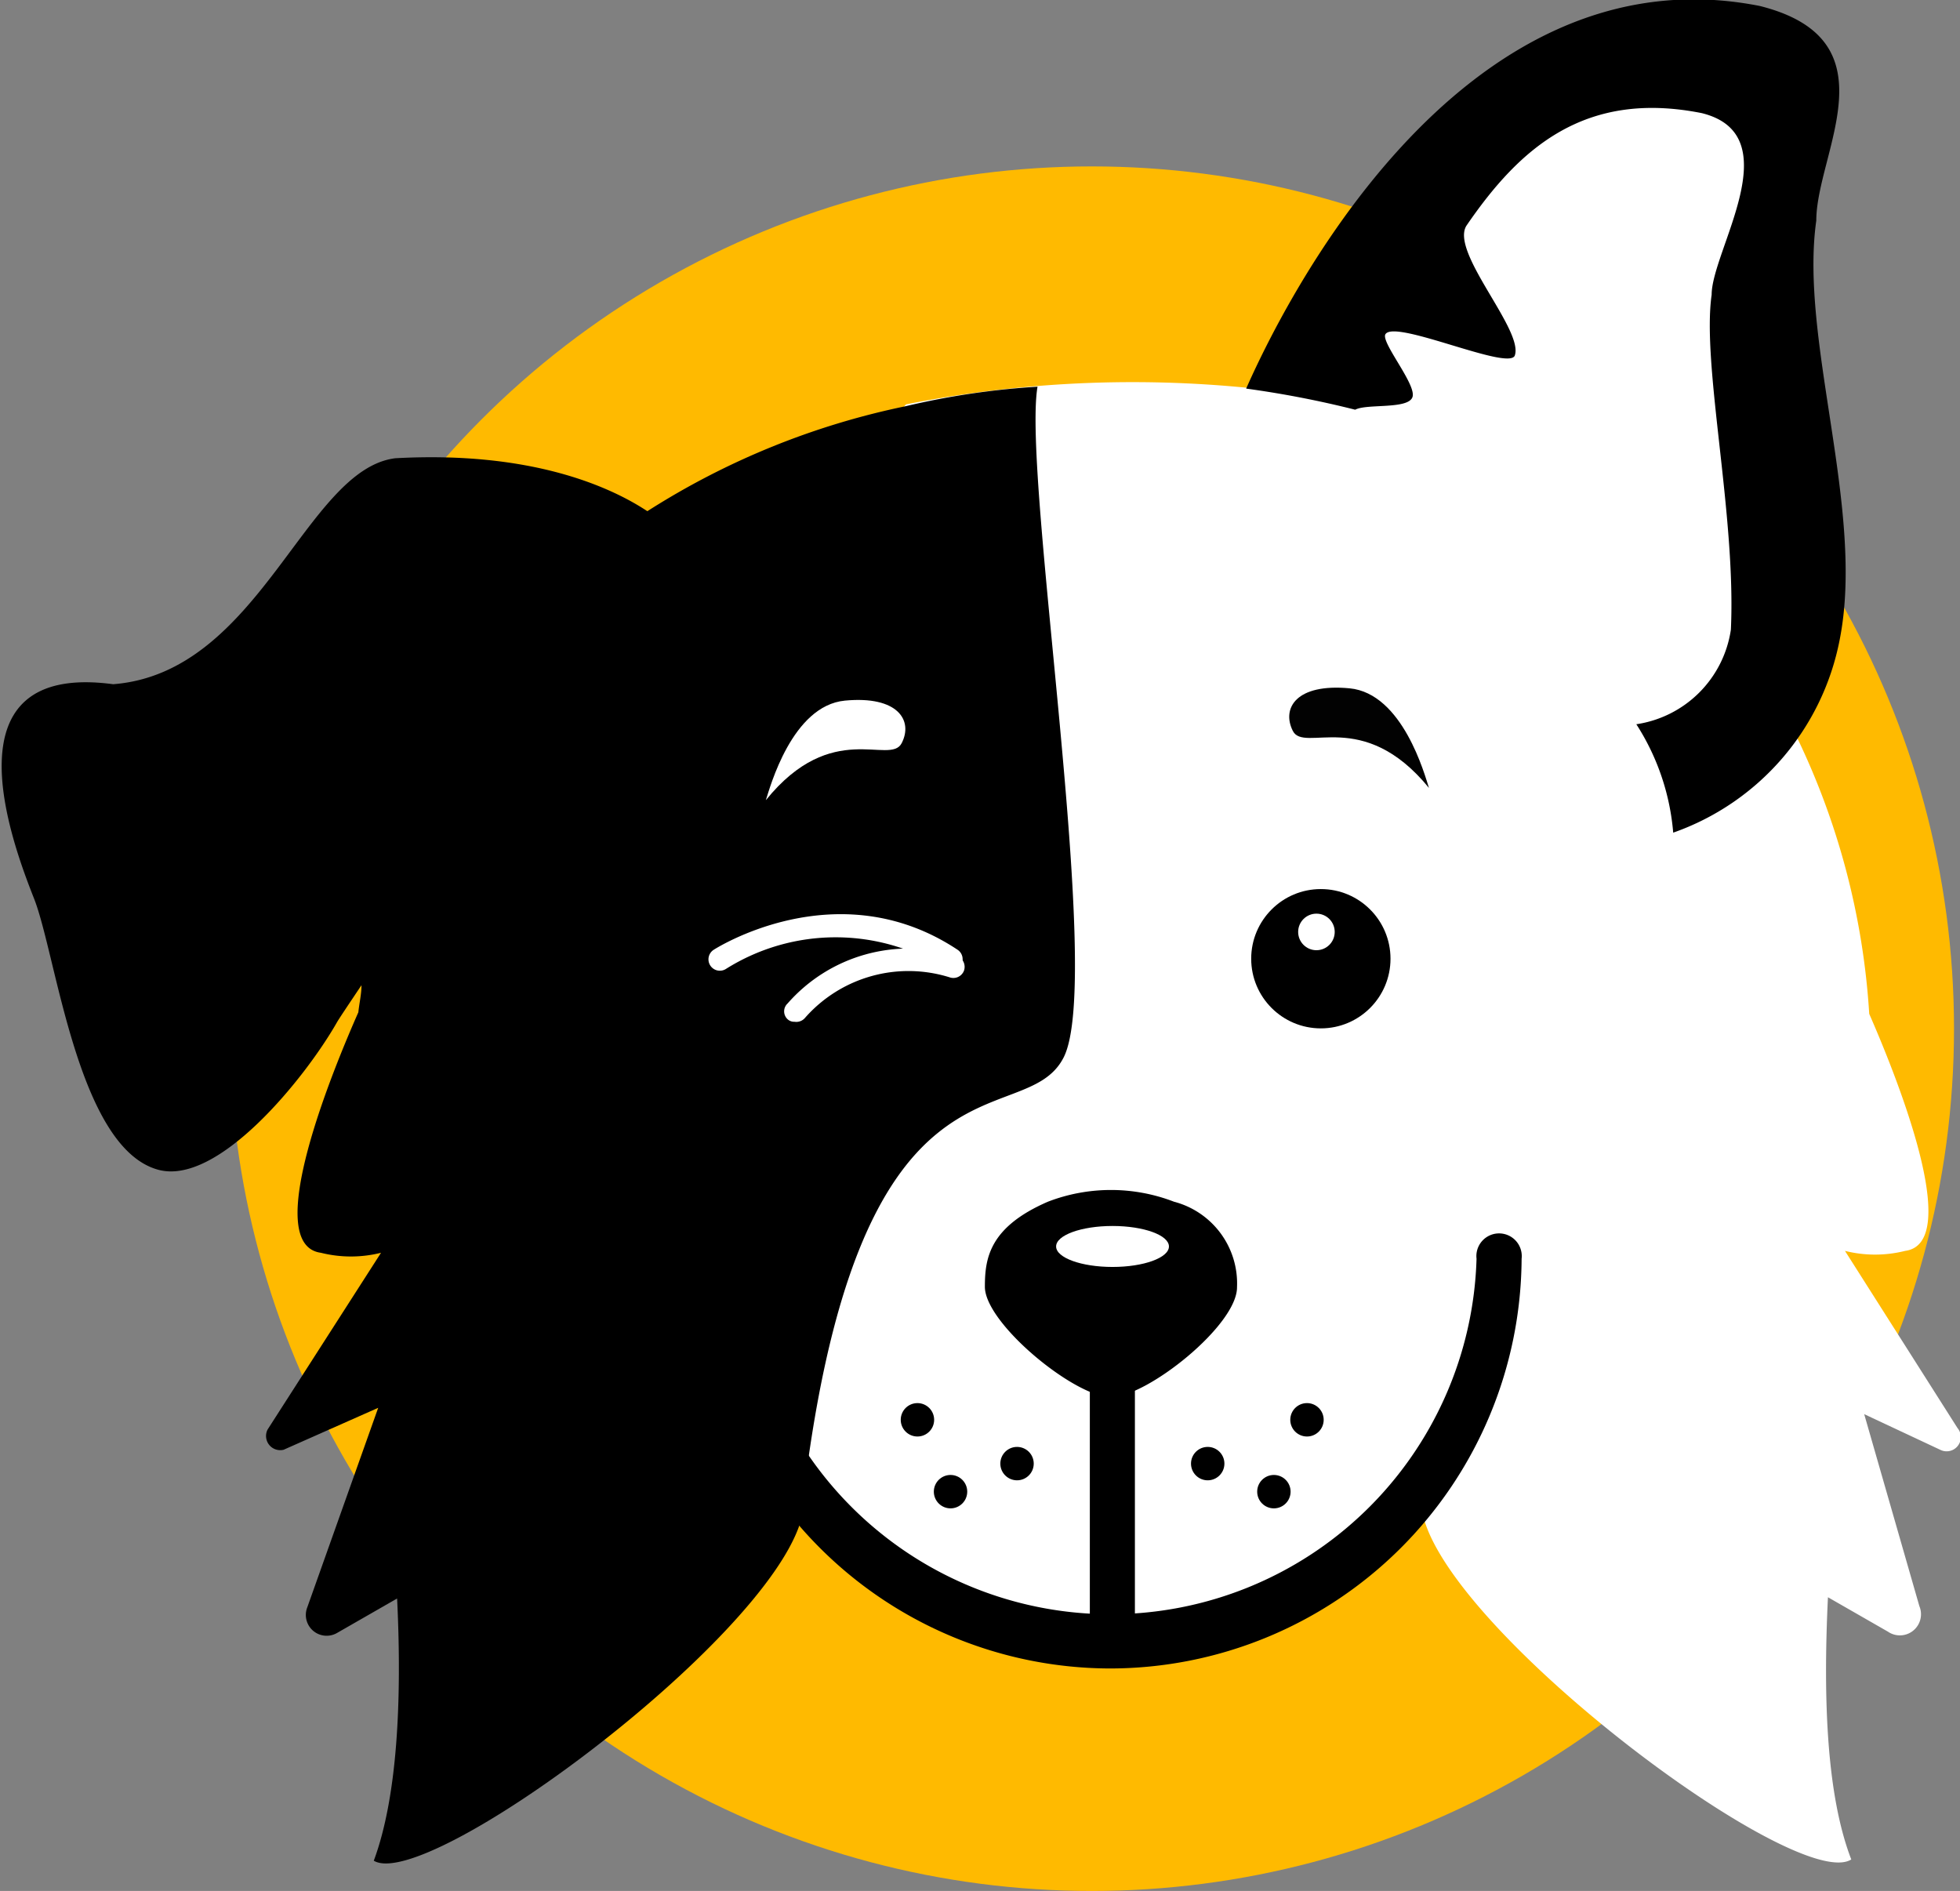 <?xml version="1.0" encoding="UTF-8"?> <svg xmlns="http://www.w3.org/2000/svg" viewBox="0 0 62.19 60"><rect x="0" y="0" width="62.19" height="60" fill="#808080" stroke="none"/> <defs> <style>.cls-1{fill:#ffba00;}.cls-2{fill:#fff;}.cls-3{fill:#020202;}</style> </defs> <title>logo голова</title> <g id="Слой_2" data-name="Слой 2"> <g id="Слой_1-2" data-name="Слой 1"> <circle class="cls-1" cx="34.64" cy="32.64" r="27.36"></circle> <path class="cls-2" d="M62.11,45.31l-3.57-5.62a3.92,3.92,0,0,0,1.91,0c1.88-.25-.33-5.67-1.14-7.52a23.52,23.52,0,0,0-2.37-8.93c-4-7.69-11.78-10.15-16.34-10.82h0a37,37,0,0,0-11.85.41C20,22.05,16,32.86,21.34,44.28c0,0,3,5.93,13.88,7.89,3.81.68,7.17-1.39,9.93-4.37,0,.15,0,.3.05.46C46.41,52.15,57.07,60.06,58.74,59c-.77-2-.9-5-.74-8.32l1.9,1.09a.67.67,0,0,0,1-.81l-1.75-6.09L61.56,46A.45.45,0,0,0,62.11,45.31Z"></path> <path d="M32.92,12.27a24.65,24.65,0,0,0-4.19.62,24.37,24.37,0,0,0-8.19,3.33c-1.15-.76-3.66-1.92-8-1.68-2.86.36-4.29,6.81-8.95,7.17-5.37-.72-3.22,5-2.51,6.8S2.46,36.39,5,37.11c1.91.55,4.7-2.93,5.69-4.67.05-.09.33-.51.78-1.18,0,.28-.07.57-.1.86-.77,1.74-3.11,7.37-1.19,7.63a3.92,3.92,0,0,0,1.91,0L8.49,45.36A.45.45,0,0,0,9,46l3-1.33L9.75,51a.66.66,0,0,0,.95.81l1.9-1.09c.16,3.28,0,6.33-.74,8.32,1.67,1,12.33-6.86,13.54-10.75,1.69-15.72,7.07-12.22,8.35-14.74S32.43,15.15,32.92,12.27Z"></path> <path class="cls-2" d="M30.19,30.8a.36.36,0,0,1-.2-.06,6.54,6.54,0,0,0-6.95,0,.36.36,0,1,1-.4-.6s3.92-2.55,7.75,0a.36.36,0,0,1,.09.5A.35.35,0,0,1,30.19,30.8Z"></path> <path class="cls-2" d="M25.21,32.42a.3.3,0,0,1-.22-.08.34.34,0,0,1,0-.5,5.11,5.11,0,0,1,5.37-1.51.37.37,0,0,1,.23.46.36.36,0,0,1-.46.22,4.37,4.37,0,0,0-4.59,1.29A.36.36,0,0,1,25.21,32.42Z"></path> <path d="M35.25,44.33c-1.15,0-4-2.34-4-3.5,0-.89.13-1.89,2-2.7a5.56,5.56,0,0,1,4,0,2.68,2.68,0,0,1,2,2.71C39.26,42.05,36.39,44.33,35.25,44.33Z"></path> <ellipse class="cls-2" cx="35.3" cy="39.55" rx="1.79" ry="0.65"></ellipse> <path d="M35.3,52.5a.72.72,0,0,1-.72-.72V43.92a.72.72,0,1,1,1.43,0v7.86A.71.71,0,0,1,35.3,52.5Z"></path> <circle cx="29.11" cy="45.05" r="0.53"></circle> <circle cx="30.16" cy="47.33" r="0.53"></circle> <circle cx="32.27" cy="46.44" r="0.53"></circle> <circle cx="41.47" cy="45.05" r="0.53"></circle> <circle cx="40.42" cy="47.33" r="0.53"></circle> <circle cx="38.32" cy="46.44" r="0.53"></circle> <path class="cls-2" d="M24.3,25.39c.13-.4.83-3,2.51-3.16s2.17.63,1.8,1.35S26.4,22.79,24.3,25.39Z"></path> <path class="cls-3" d="M45.34,25c-.13-.4-.83-3-2.52-3.16s-2.16.63-1.8,1.35S43.24,22.43,45.34,25Z"></path> <path d="M35.19,52.94a13.06,13.06,0,0,1-13-13,.72.72,0,1,1,1.43,0,11.62,11.62,0,0,0,23.23,0,.72.72,0,1,1,1.43,0A13.07,13.07,0,0,1,35.19,52.94Z"></path> <circle cx="41.91" cy="30.42" r="2.21"></circle> <circle class="cls-2" cx="41.77" cy="29.57" r="0.58"></circle> <polygon class="cls-2" points="40.91 13.79 43.68 8.06 49.05 2.57 54.6 1.31 56.04 2.93 56.57 12.27 56.93 21.86 51.2 25.91 40.91 13.79"></polygon> <path d="M57.63,7c0-2.15,2.51-5.73-1.79-6.81C46.18-1.72,40.57,10,39.54,12.33A31.61,31.61,0,0,1,43,13c.37-.2,1.7,0,1.82-.41s-1.06-1.79-.85-2c.36-.43,3.86,1.16,4.09.7C48.37,10.49,46,8,46.53,7.16,48.22,4.69,50.29,2.85,54,3.59c2.81.7.31,4.36.31,5.76-.32,2.23.78,7,.61,10.63a3.56,3.56,0,0,1-3,3,7.49,7.49,0,0,1,1.17,3.44,8.12,8.12,0,0,0,5.28-6.11C59.19,16.2,57.09,10.8,57.63,7Z"></path> </g> </g> </svg> 